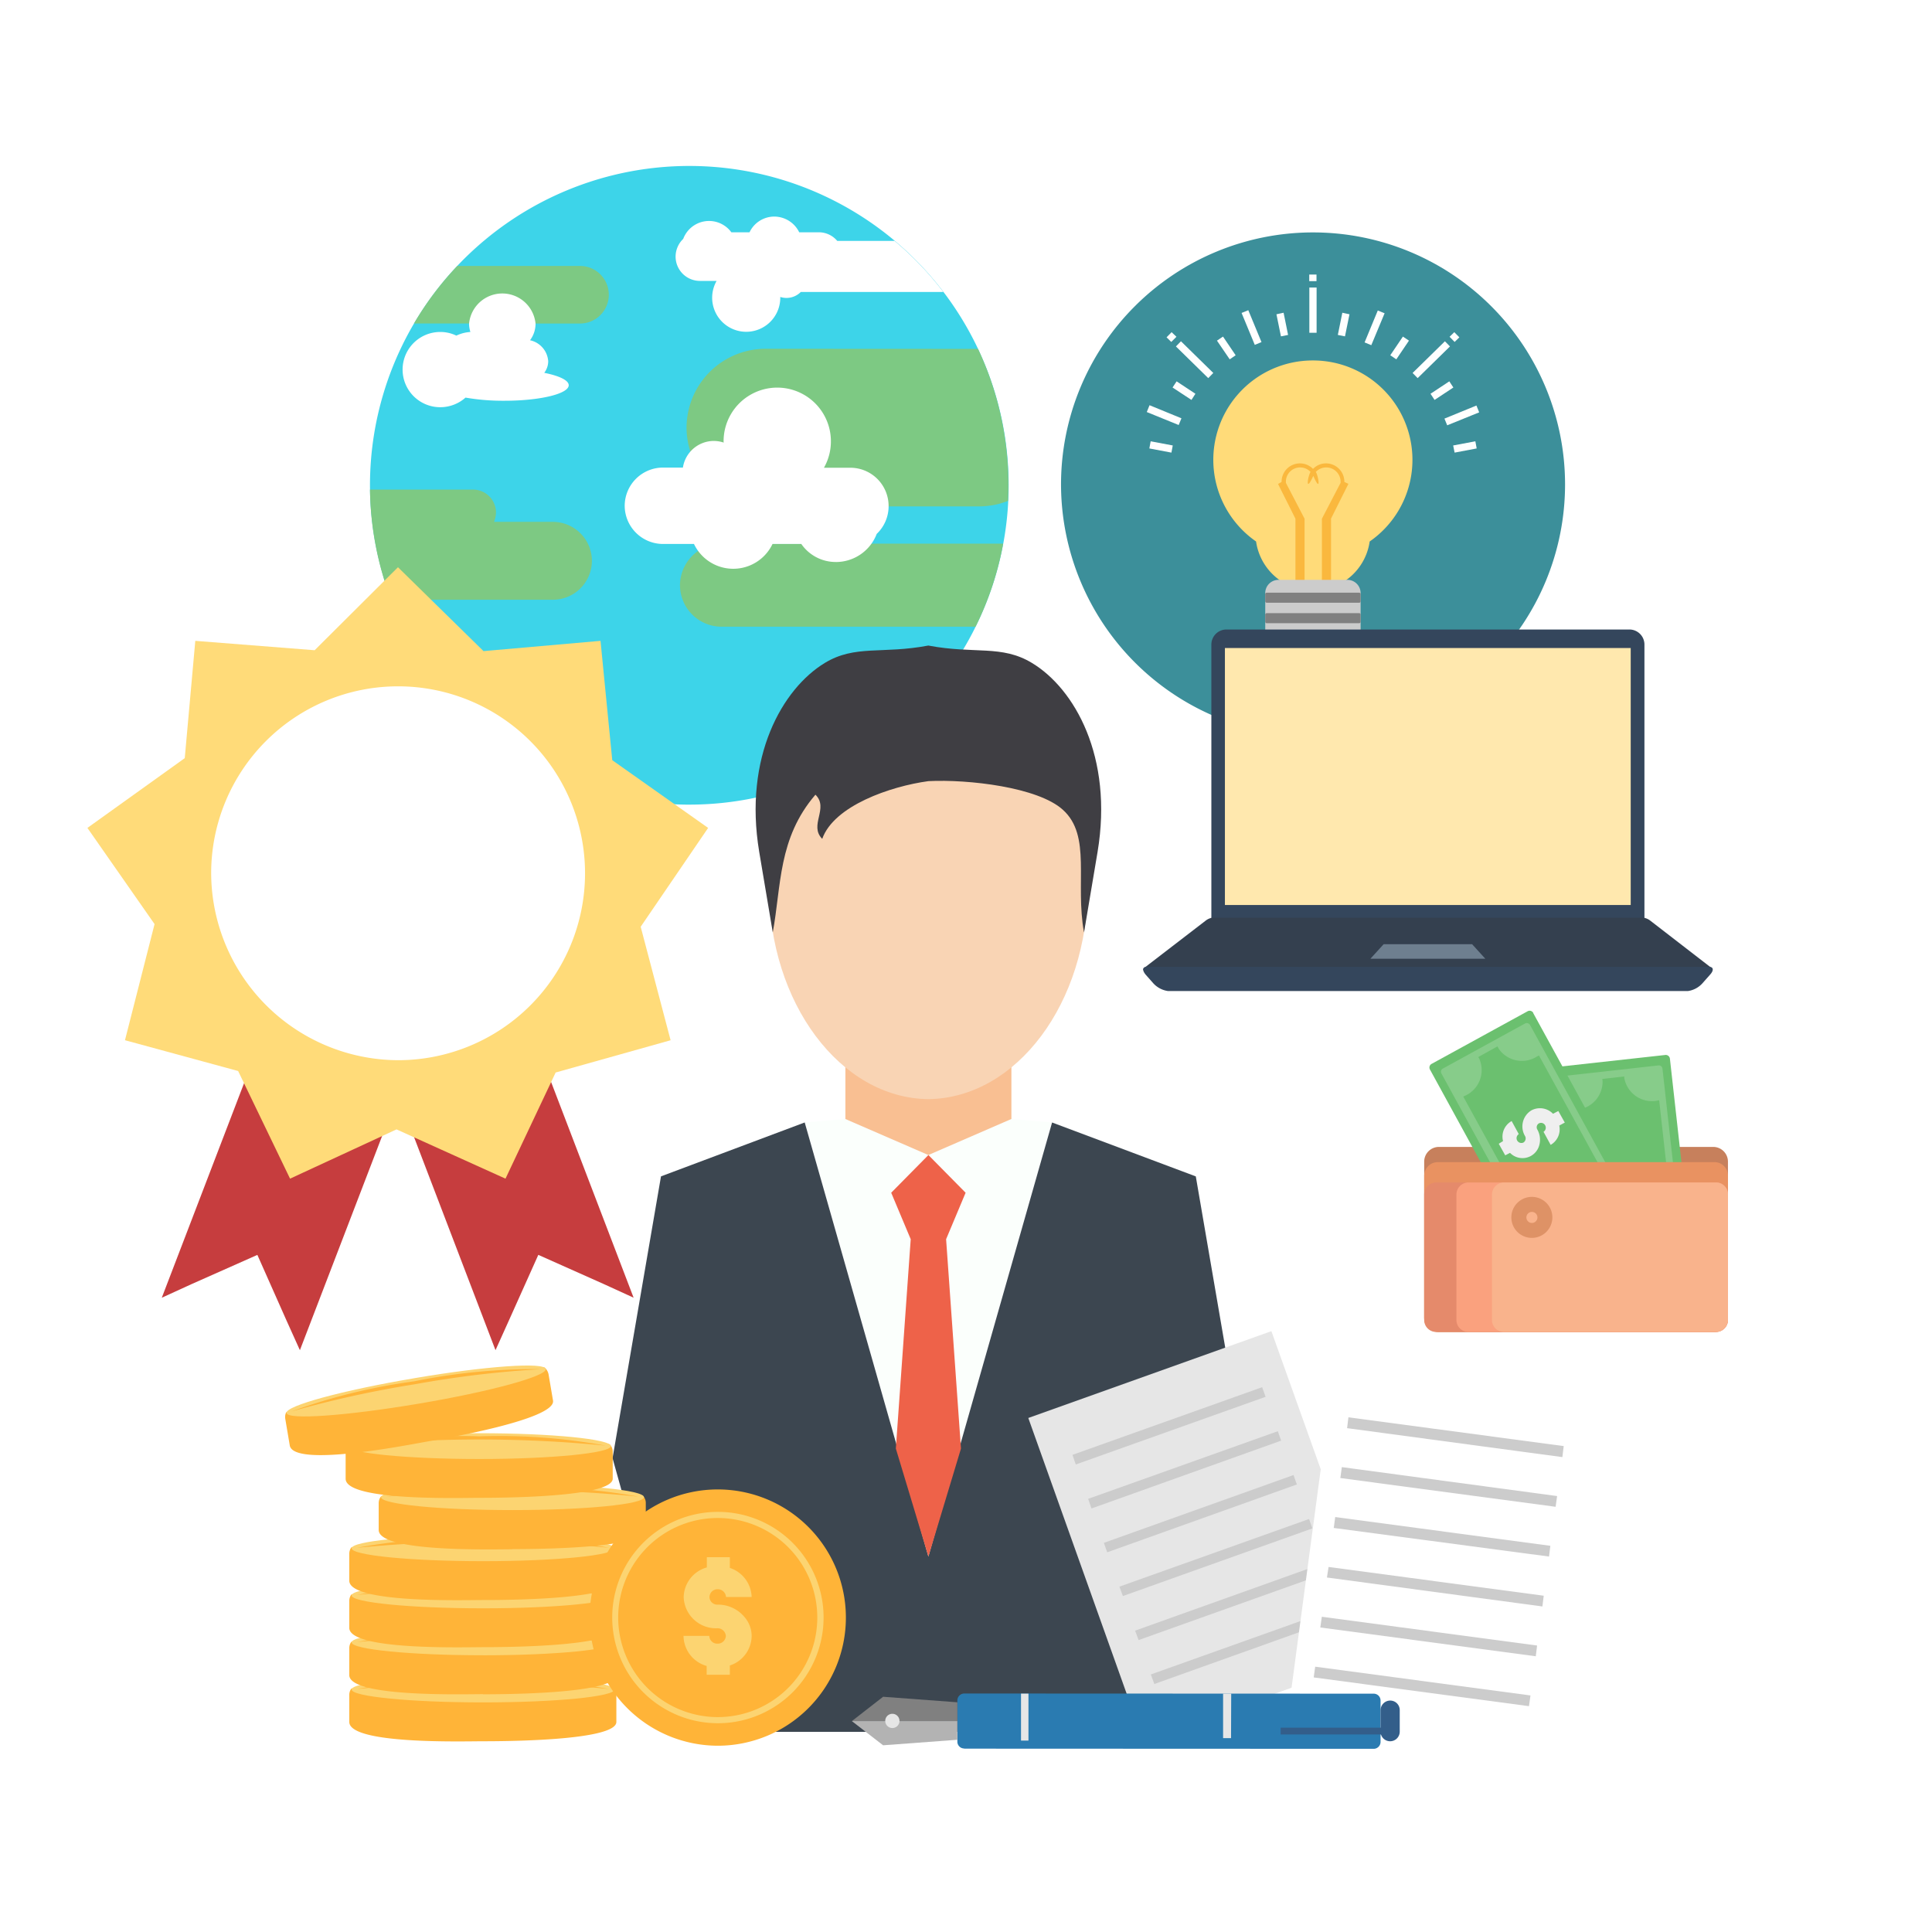 <?xml version="1.0" encoding="UTF-8"?> <svg xmlns="http://www.w3.org/2000/svg" xmlns:xlink="http://www.w3.org/1999/xlink" viewBox="0 0 70 70"> <defs> <style> .cls-1 { clip-path: url(#clip-компетенции); } .cls-2 { fill: #3c8f9a; } .cls-10, .cls-11, .cls-12, .cls-13, .cls-14, .cls-15, .cls-16, .cls-17, .cls-18, .cls-2, .cls-20, .cls-21, .cls-22, .cls-23, .cls-24, .cls-25, .cls-27, .cls-28, .cls-29, .cls-3, .cls-30, .cls-31, .cls-32, .cls-33, .cls-34, .cls-35, .cls-36, .cls-4, .cls-5, .cls-6, .cls-7, .cls-8, .cls-9 { fill-rule: evenodd; } .cls-3 { fill: #ffdb79; } .cls-4 { fill: #fab83e; } .cls-5 { fill: #fff; } .cls-6 { fill: #ccc; } .cls-7 { fill: gray; } .cls-8 { fill: #3dd4e9; } .cls-9 { fill: #7dc983; } .cls-10 { fill: #f9bf92; } .cls-11 { fill: #f9d4b4; } .cls-12 { fill: #fbfffc; } .cls-13 { fill: #3c4650; } .cls-14 { fill: #3f3e43; } .cls-15 { fill: #ee6249; } .cls-16 { fill: #34465c; } .cls-17 { fill: #34404f; } .cls-18 { fill: #6e7f8f; } .cls-19 { fill: #ffe8ae; } .cls-20, .cls-26 { fill: #e6e6e6; } .cls-21 { fill: #ffb438; } .cls-22 { fill: #fcd471; } .cls-23 { fill: #2a7bb1; } .cls-24 { fill: #b3b3b3; } .cls-25 { fill: #335e8a; } .cls-27 { fill: #c7805c; } .cls-28 { fill: #6bc06f; } .cls-29 { fill: #87cc8a; } .cls-30 { fill: #efefef; } .cls-31 { fill: #e99261; } .cls-32 { fill: #e58a6b; } .cls-33 { fill: #faa17e; } .cls-34 { fill: #f9b38c; } .cls-35 { fill: #de9266; } .cls-36 { fill: #c63d3e; } .cls-37 { filter: url(#Path_410); } </style> <filter id="Path_410" x="37.208" y="43.273" width="29.779" height="32.613" filterUnits="userSpaceOnUse"> <feOffset dy="3"></feOffset> <feGaussianBlur stdDeviation="3" result="blur"></feGaussianBlur> <feFlood flood-opacity="0.161"></feFlood> <feComposite operator="in" in2="blur"></feComposite> <feComposite in="SourceGraphic"></feComposite> </filter> <clipPath id="clip-компетенции"> <rect width="70" height="70"></rect> </clipPath> </defs> <g id="компетенции" class="cls-1"> <g id="Group_114" data-name="Group 114" transform="translate(34.196 4.417)"> <g id="Group_112" data-name="Group 112" transform="translate(4.247 4.005)"> <path id="Path_463" data-name="Path 463" class="cls-2" d="M115.733,194.061a9.131,9.131,0,1,0-9.133-9.133,9.145,9.145,0,0,0,9.133,9.133Z" transform="translate(-106.6 -175.8)"></path> <g id="Group_111" data-name="Group 111" transform="translate(3.108 1.518)"> <path id="Path_464" data-name="Path 464" class="cls-3" d="M248.9,292.2a3.6,3.6,0,0,1,2.056,6.559,2.079,2.079,0,0,1-4.116,0,3.6,3.6,0,0,1,2.06-6.559Z" transform="translate(-242.881 -289.08)"></path> <path id="Path_465" data-name="Path 465" class="cls-4" d="M306.4,386.473v-.008a.667.667,0,0,0-.665-.665.653.653,0,0,0-.47.2.665.665,0,0,0-1.14.466v.008l-.128.072.63,1.259v2.478a1.772,1.772,0,0,0,.331.1l0-2.578-.677-1.3v-.044a.516.516,0,0,1,.893-.351c-.1.159-.2.8.1.143.287.657.191.016.092-.143a.512.512,0,0,1,.379-.163.519.519,0,0,1,.518.514c0,.016,0,.028,0,.044l-.677,1.3,0,2.578a1.585,1.585,0,0,0,.331-.1V387.8l.63-1.259Z" transform="translate(-299.242 -378.951)"></path> <path id="Path_466" data-name="Path 466" class="cls-5" d="M190.489,216.016h.263v-1.638h-.263Zm-4.634,3.1-.1.243-1.156-.47.1-.247Zm2.9-2.761-.243.1-.478-1.156.243-.1ZM185.54,220.1l-.048.259-.8-.151.048-.259Zm.821-1.873-.143.223-.685-.45.147-.223Zm1.458-1.395-.215.147-.462-.677.219-.147Zm1.9-.737-.259.052-.163-.8.259-.056Zm-4.22-.1-.183.187.171.167.187-.187Zm1.51,1.478-.183.187-1.171-1.148.183-.187Zm8.375,1.654.1.243,1.159-.47-.1-.247Zm-2.893-2.761.243.1.482-1.156-.247-.1ZM195.7,220.1l.052.259.8-.151-.048-.259Zm-.821-1.873.147.223.681-.45-.147-.223Zm-1.458-1.395.219.147.458-.677-.219-.147Zm-1.9-.737.259.052.163-.8-.259-.056Zm4.22-.1.183.187-.171.167-.183-.187Zm-5.256-2.088h.263v.239h-.263Zm3.745,3.566.183.187,1.171-1.148-.183-.187Z" transform="translate(-184.6 -213.9)"></path> <g id="Group_110" data-name="Group 110" transform="translate(4.291 11.069)"> <path id="Path_467" data-name="Path 467" class="cls-6" d="M292.778,491.7h2.5a.48.48,0,0,1,.478.478v2.558a.479.479,0,0,1-.478.474h-2.5a.479.479,0,0,1-.478-.474v-2.558a.48.48,0,0,1,.478-.478Z" transform="translate(-292.3 -491.7)"></path> <path id="Path_468" data-name="Path 468" class="cls-7" d="M292.352,559h3.355a.047.047,0,0,1,.048.052v.259a.049.049,0,0,1-.048.052h-3.355a.053.053,0,0,1-.052-.052v-.259a.05.05,0,0,1,.052-.052Z" transform="translate(-292.3 -556.318)"></path> <path id="Path_469" data-name="Path 469" class="cls-7" d="M292.352,540.955h3.355a.046.046,0,0,0,.048-.048v-.259a.046.046,0,0,0-.048-.048h-3.355a.049.049,0,0,0-.052.048v.259a.052.052,0,0,0,.052.048Z" transform="translate(-292.3 -538.652)"></path> <path id="Path_470" data-name="Path 470" class="cls-7" d="M292.352,522h3.355a.049.049,0,0,1,.048.052v.259a.049.049,0,0,1-.048.052h-3.355a.05.05,0,0,1-.052-.052v-.259a.053.053,0,0,1,.052-.052Z" transform="translate(-292.3 -520.793)"></path> <path id="Path_471" data-name="Path 471" class="cls-7" d="M292.352,503.763h3.355a.049.049,0,0,0,.048-.052v-.259a.049.049,0,0,0-.048-.052h-3.355a.05.05,0,0,0-.052.052v.259a.053.053,0,0,0,.052.052Z" transform="translate(-292.3 -502.934)"></path> </g> </g> </g> </g> <g id="Resources_2_" transform="translate(7.593 6.014)"> <g id="Group_101" data-name="Group 101" transform="translate(5.812)"> <g id="Group_100" data-name="Group 100"> <path id="Path_387" data-name="Path 387" class="cls-8" d="M108.57,23.139A11.57,11.57,0,1,0,97,11.57a11.589,11.589,0,0,0,11.57,11.57Z" transform="translate(-97)"></path> <path id="Path_388" data-name="Path 388" class="cls-9" d="M119.941,70.56a11.387,11.387,0,0,1-1,3.008h-9.209a1.509,1.509,0,0,1-1.5-1.5h0a1.514,1.514,0,0,1,1.5-1.51h10.209Zm-.911-7.058a11.556,11.556,0,0,1,1.1,4.943c0,.192-.006.377-.012.563a2.832,2.832,0,0,1-1.061.2h-7.729a2.864,2.864,0,0,1-2.858-2.852h0a2.865,2.865,0,0,1,2.858-2.858ZM97.767,72.6a11.615,11.615,0,0,1-.767-4h3.739a.832.832,0,0,1,.827.827h0a.941.941,0,0,1-.072.342h2.133a1.417,1.417,0,0,1,1.414,1.414h0a1.415,1.415,0,0,1-1.414,1.408h-5.86Zm.827-10.018a11.383,11.383,0,0,1,1.57-2.085h4.446a1.043,1.043,0,0,1,1.043,1.043h0a1.043,1.043,0,0,1-1.043,1.043Z" transform="translate(-97 -56.875)"></path> <path id="Path_389" data-name="Path 389" class="cls-5" d="M132.5,43.116a1.584,1.584,0,0,0,1.474-1.019,1.383,1.383,0,0,0,.431-1.013h0a1.388,1.388,0,0,0-1.384-1.384h-.959a1.922,1.922,0,0,0,.252-.959,1.944,1.944,0,1,0-3.888,0,.149.149,0,0,0,.006.048,1.182,1.182,0,0,0-.354-.06,1.137,1.137,0,0,0-1.126.965h-.719a1.39,1.39,0,0,0-1.39,1.384h0a1.39,1.39,0,0,0,1.39,1.384h1.12a1.576,1.576,0,0,0,2.846,0h1.043a1.514,1.514,0,0,0,1.258.653Zm2.121-11.635a11.488,11.488,0,0,1,1.767,1.851h-5.165a.728.728,0,0,1-.743.18v.03a1.234,1.234,0,1,1-2.307-.611h-.605a.882.882,0,0,1-.881-.881h0a.891.891,0,0,1,.276-.641,1,1,0,0,1,1.744-.24h.659a.993.993,0,0,1,.9-.569,1.009,1.009,0,0,1,.9.569h.707a.873.873,0,0,1,.671.312Zm-16.459,3.3a1.335,1.335,0,0,1,.581.132,1.388,1.388,0,0,1,.509-.132,1.011,1.011,0,0,1-.048-.3,1.21,1.21,0,0,1,2.409,0,1,1,0,0,1-.2.6.838.838,0,0,1,.659.761.7.7,0,0,1-.144.419c.539.108.887.27.887.449,0,.312-1.043.563-2.325.563a7.985,7.985,0,0,1-1.414-.114,1.38,1.38,0,0,1-.917.348,1.363,1.363,0,1,1,0-2.726Z" transform="translate(-115.614 -28.767)"></path> </g> </g> <path id="Path_390" data-name="Path 390" class="cls-10" d="M384.5,526.7h6.015v4.739H384.5Z" transform="translate(-361.463 -495.143)"></path> <path id="Path_391" data-name="Path 391" class="cls-11" d="M344.076,321.664c-3.193-.036-5.776-3.487-5.776-7.729s2.582-7.7,5.776-7.735c3.2.036,5.776,3.487,5.776,7.735s-2.582,7.687-5.776,7.729Z" transform="translate(-318.031 -287.854)"></path> <path id="Path_392" data-name="Path 392" class="cls-12" d="M359.9,576.426l3.912,14.086v4.11l.569-2.055.569,2.055v-4.11l3.912-14.086-1.474-.126-3.008,1.306-3.008-1.306Z" transform="translate(-338.337 -541.771)"></path> <path id="Path_393" data-name="Path 393" class="cls-13" d="M250.662,578.4l-5.207,1.953L243.7,590.563l2.762,9.916h17.357l2.768-9.916-1.755-10.209-5.207-1.953-4.482,15.728Z" transform="translate(-229.099 -543.745)"></path> <path id="Path_394" data-name="Path 394" class="cls-14" d="M336.479,290c-1.672.318-2.654-.036-3.751.629-1.534.929-2.954,3.4-2.379,6.848.162.971.329,1.941.491,2.918.312-1.684.186-3.409,1.546-4.991.5.491-.246,1.108.246,1.6.425-1.2,2.474-1.905,3.847-2.091,1.438-.072,3.966.216,4.871,1.037,1.048.941.437,2.642.767,4.446.162-.977.33-1.947.491-2.918.575-3.451-.839-5.92-2.379-6.848-1.1-.665-2.073-.312-3.751-.629Z" transform="translate(-310.434 -272.625)"></path> <path id="Path_395" data-name="Path 395" class="cls-15" d="M413.548,598.1l-1.348,1.366.707,1.684-.539,7.585,1.18,3.912,1.18-3.912-.539-7.585.707-1.684Z" transform="translate(-387.503 -562.265)"></path> <g id="Group_103" data-name="Group 103" transform="translate(33.822 16.794)"> <path id="Path_399" data-name="Path 399" class="cls-16" d="M606.345,280.3h14.607a.545.545,0,0,1,.539.539v9.982H605.8v-9.982a.546.546,0,0,1,.545-.539Z" transform="translate(-603.325 -280.3)"></path> <path id="Path_400" data-name="Path 400" class="cls-17" d="M564.69,456.687h20.545c.06,0,.048-.048-.024-.1l-2.2-1.7a.538.538,0,0,0-.234-.1H567.147a.547.547,0,0,0-.228.1l-2.211,1.7c-.066.054-.078.1-.018.1Z" transform="translate(-564.642 -444.345)"></path> <path id="Path_401" data-name="Path 401" class="cls-16" d="M564.629,484.3h20.383c.15,0,.174.126.03.282l-.276.312a.87.87,0,0,1-.527.282H565.4a.883.883,0,0,1-.533-.282l-.276-.312c-.132-.162-.12-.282.042-.282Z" transform="translate(-564.497 -472.077)"></path> <path id="Path_402" data-name="Path 402" class="cls-18" d="M702.479,470.6h3.205l.479.527H702Z" transform="translate(-693.762 -459.198)"></path> <rect id="Rectangle_117" data-name="Rectangle 117" class="cls-19" width="14.703" height="9.311" transform="translate(2.966 0.671)"></rect> </g> <g id="Group_106" data-name="Group 106" transform="translate(29.664 42.216)"> <g id="Group_104" data-name="Group 104"> <path id="Path_403" data-name="Path 403" class="cls-20" d="M503.908,704.6h0l4.176,11.689-8.814,3.146-4.17-11.689Z" transform="translate(-495.1 -704.6)"></path> <path id="Path_404" data-name="Path 404" class="cls-6" d="M540.8,794.057l6.872-2.457.12.342L540.92,794.4Z" transform="translate(-538.062 -786.387)"></path> <path id="Path_405" data-name="Path 405" class="cls-6" d="M550.2,820.651l6.872-2.451.12.341-6.866,2.451Z" transform="translate(-546.899 -811.394)"></path> <path id="Path_406" data-name="Path 406" class="cls-6" d="M559.7,847.157l6.872-2.457.12.348-6.866,2.451Z" transform="translate(-555.83 -836.306)"></path> <path id="Path_407" data-name="Path 407" class="cls-6" d="M569.2,873.75l6.872-2.451.12.342-6.866,2.456Z" transform="translate(-564.76 -861.312)"></path> <path id="Path_408" data-name="Path 408" class="cls-6" d="M531.3,767.551l6.872-2.451.12.342L531.42,767.9Z" transform="translate(-529.131 -761.475)"></path> <path id="Path_409" data-name="Path 409" class="cls-6" d="M521.8,740.951l6.872-2.451.126.348L521.92,741.3Z" transform="translate(-520.2 -736.469)"></path> </g> <g id="Group_105" data-name="Group 105" transform="translate(8.951 1.043)"> <g class="cls-37" transform="matrix(1, 0, 0, 1, -46.21, -49.27)"> <path id="Path_410-2" data-name="Path 410" class="cls-5" d="M656.279,723.336h0L654.5,736.613l-10-1.336L646.273,722Z" transform="translate(-598.29 -672.73)"></path> </g> <path id="Path_411" data-name="Path 411" class="cls-6" d="M679.854,817l7.795,1.043-.048.389-7.8-1.036Z" transform="translate(-677.685 -811.308)"></path> <path id="Path_412" data-name="Path 412" class="cls-6" d="M675.76,847.2l7.795,1.042-.048.389-7.807-1.049Z" transform="translate(-673.831 -839.699)"></path> <path id="Path_413" data-name="Path 413" class="cls-6" d="M671.754,877.3l7.8,1.043-.048.389-7.807-1.043Z" transform="translate(-670.07 -867.995)"></path> <path id="Path_414" data-name="Path 414" class="cls-6" d="M667.754,907.5l7.8,1.042-.054.389-7.8-1.042Z" transform="translate(-666.31 -896.386)"></path> <path id="Path_415" data-name="Path 415" class="cls-6" d="M683.854,786.8l7.8,1.049-.054.389-7.8-1.042Z" transform="translate(-681.445 -782.917)"></path> <path id="Path_416" data-name="Path 416" class="cls-6" d="M687.948,756.7l7.8,1.042-.048.4-7.8-1.049Z" transform="translate(-685.3 -754.621)"></path> </g> </g> <g id="Group_107" data-name="Group 107" transform="translate(2.737 43.462)"> <path id="Path_417" data-name="Path 417" class="cls-21" d="M89.341,921.107c.659,0,4.835-.006,4.835-.7v-.971a.393.393,0,0,0-.09-.252c-.072-.1-.641-.012-.767-.018l-7.735-.072a3.225,3.225,0,0,0-1.013.108.386.386,0,0,0-.072.234v.971c.006.821,4.146.7,4.841.7Z" transform="translate(-82.174 -907.494)"></path> <path id="Path_418" data-name="Path 418" class="cls-22" d="M90.663,914.435c2.624,0,4.763-.21,4.763-.467s-2.139-.467-4.763-.467-4.763.21-4.763.467,2.145.467,4.763.467Z" transform="translate(-83.49 -902.23)"></path> <path id="Path_419" data-name="Path 419" class="cls-21" d="M93.766,915.4a21.4,21.4,0,0,0-4.566.336,47.125,47.125,0,0,1,9.131,0,21.36,21.36,0,0,0-4.566-.336Z" transform="translate(-86.593 -904.016)"></path> <path id="Path_420" data-name="Path 420" class="cls-21" d="M89.341,892.707c.659,0,4.835-.006,4.835-.7v-.971a.393.393,0,0,0-.09-.252c-.072-.09-.641-.012-.767-.012l-7.735-.078a3.223,3.223,0,0,0-1.013.114.387.387,0,0,0-.072.234v.971c.006.809,4.146.689,4.841.689Z" transform="translate(-82.174 -880.796)"></path> <path id="Path_421" data-name="Path 421" class="cls-22" d="M90.663,885.935c2.624,0,4.763-.21,4.763-.467S93.288,885,90.663,885s-4.763.21-4.763.467,2.145.467,4.763.467Z" transform="translate(-83.49 -875.437)"></path> <path id="Path_422" data-name="Path 422" class="cls-21" d="M93.766,887a20.991,20.991,0,0,0-4.566.336,47.125,47.125,0,0,1,9.131,0A20.95,20.95,0,0,0,93.766,887Z" transform="translate(-86.593 -877.318)"></path> <path id="Path_423" data-name="Path 423" class="cls-21" d="M89.341,864.207c.659,0,4.835-.006,4.835-.7v-.971a.393.393,0,0,0-.09-.252c-.072-.09-.641-.012-.767-.012l-7.735-.078a3.415,3.415,0,0,0-1.013.108.4.4,0,0,0-.072.234v.971c.006.821,4.146.7,4.841.7Z" transform="translate(-82.174 -854.003)"></path> <path id="Path_424" data-name="Path 424" class="cls-22" d="M90.663,857.535c2.624,0,4.763-.21,4.763-.467s-2.139-.467-4.763-.467-4.763.21-4.763.467,2.145.467,4.763.467Z" transform="translate(-83.49 -848.739)"></path> <path id="Path_425" data-name="Path 425" class="cls-21" d="M93.766,858.5a21,21,0,0,0-4.566.336,47.125,47.125,0,0,1,9.131,0,20.956,20.956,0,0,0-4.566-.336Z" transform="translate(-86.593 -850.525)"></path> <path id="Path_426" data-name="Path 426" class="cls-21" d="M89.341,835.707c.659,0,4.835,0,4.835-.7v-.971a.393.393,0,0,0-.09-.252c-.072-.09-.641-.012-.767-.012l-7.735-.078a3.413,3.413,0,0,0-1.013.108.4.4,0,0,0-.072.234v.971c.006.821,4.146.7,4.841.7Z" transform="translate(-82.174 -827.211)"></path> <path id="Path_427" data-name="Path 427" class="cls-22" d="M90.663,829.035c2.624,0,4.763-.21,4.763-.467s-2.139-.467-4.763-.467-4.763.21-4.763.467,2.145.467,4.763.467Z" transform="translate(-83.49 -821.947)"></path> <path id="Path_428" data-name="Path 428" class="cls-21" d="M93.766,830a20.991,20.991,0,0,0-4.566.336,47.125,47.125,0,0,1,9.131,0A21.354,21.354,0,0,0,93.766,830Z" transform="translate(-86.593 -823.733)"></path> <path id="Path_429" data-name="Path 429" class="cls-21" d="M107.141,804.888c.659,0,4.835-.006,4.835-.7v-.965a.37.37,0,0,0-.09-.252c-.072-.1-.641-.012-.773-.018l-7.729-.072c-.132-.006-.941.006-1.013.114a.387.387,0,0,0-.072.234v.965c0,.815,4.14.7,4.841.7Z" transform="translate(-98.908 -798.237)"></path> <path id="Path_430" data-name="Path 430" class="cls-22" d="M108.463,798.135c2.624,0,4.763-.21,4.763-.467s-2.133-.467-4.763-.467-4.763.21-4.763.467,2.133.467,4.763.467Z" transform="translate(-100.224 -792.898)"></path> <path id="Path_431" data-name="Path 431" class="cls-21" d="M111.566,799.1a21.36,21.36,0,0,0-4.566.336,38.154,38.154,0,0,1,4.566-.216,39.554,39.554,0,0,1,4.566.216,21.4,21.4,0,0,0-4.566-.336Z" transform="translate(-103.326 -794.684)"></path> <path id="Path_432" data-name="Path 432" class="cls-21" d="M87.141,773.887c.659,0,4.835-.006,4.835-.695v-.971a.381.381,0,0,0-.09-.252c-.072-.1-.641-.012-.767-.018l-7.735-.072c-.132-.006-.941.006-1.013.114a.386.386,0,0,0-.072.234v.971c.006.815,4.14.689,4.841.689Z" transform="translate(-80.106 -769.094)"></path> <path id="Path_433" data-name="Path 433" class="cls-22" d="M88.463,767.235c2.624,0,4.763-.216,4.763-.467s-2.139-.467-4.763-.467-4.763.21-4.763.467,2.139.467,4.763.467Z" transform="translate(-81.422 -763.849)"></path> <path id="Path_434" data-name="Path 434" class="cls-21" d="M91.566,768.2a21.4,21.4,0,0,0-4.566.336,47.125,47.125,0,0,1,9.131,0,21.354,21.354,0,0,0-4.566-.336Z" transform="translate(-84.524 -765.635)"></path> <path id="Path_435" data-name="Path 435" class="cls-21" d="M50.738,729.171c.647-.108,4.763-.815,4.649-1.5l-.162-.953a.436.436,0,0,0-.132-.234c-.09-.078-.641.1-.761.114L46.7,727.823a3.126,3.126,0,0,0-.983.276.406.406,0,0,0-.03.24l.162.959c.138.8,4.2-.006,4.889-.126Z" transform="translate(-45.68 -726.402)"></path> <path id="Path_436" data-name="Path 436" class="cls-22" d="M51.11,725.858c-2.594.437-4.661,1-4.619,1.258s2.181.1,4.775-.336,4.661-1,4.619-1.258-2.181-.108-4.775.335Z" transform="translate(-46.441 -725.396)"></path> <path id="Path_437" data-name="Path 437" class="cls-21" d="M54.146,727.663a21.344,21.344,0,0,0-4.446,1.09,38.556,38.556,0,0,1,4.464-.983,37.935,37.935,0,0,1,4.542-.545,21.738,21.738,0,0,0-4.56.437Z" transform="translate(-49.459 -727.093)"></path> <path id="Path_438" data-name="Path 438" class="cls-21" d="M234.449,809.587a4.643,4.643,0,1,0-4.649-4.643,4.655,4.655,0,0,0,4.649,4.643Z" transform="translate(-218.768 -795.812)"></path> <path id="Path_439" data-name="Path 439" class="cls-22" d="M247.329,821.557a3.829,3.829,0,1,0-3.829-3.829,3.834,3.834,0,0,0,3.829,3.829Z" transform="translate(-231.648 -808.597)"></path> <path id="Path_440" data-name="Path 440" class="cls-21" d="M250.713,824.814a3.607,3.607,0,1,0-3.613-3.607,3.614,3.614,0,0,0,3.613,3.607Z" transform="translate(-235.032 -812.076)"></path> <path id="Path_441" data-name="Path 441" class="cls-22" d="M287.445,845.56h.833v-.336a1.142,1.142,0,0,0,.791-1.055,1.055,1.055,0,0,0-.27-.713,1.246,1.246,0,0,0-.965-.437.283.283,0,0,1-.294-.276.292.292,0,0,1,.294-.282.3.3,0,0,1,.306.282h.929a1.148,1.148,0,0,0-.791-1.055V841.3h-.833v.371a1.142,1.142,0,0,0-.839,1.078,1.171,1.171,0,0,0,1.222,1.126.3.3,0,0,1,.306.282.294.294,0,0,1-.306.276.288.288,0,0,1-.294-.282H286.6a1.147,1.147,0,0,0,.839,1.09v.318Z" transform="translate(-272.165 -834.356)"></path> </g> <g id="Group_108" data-name="Group 108" transform="translate(23.271 55.343)"> <path id="Path_442" data-name="Path 442" class="cls-23" d="M452.446,925.7l14.841.006a.251.251,0,0,0,.246-.246v-1.5a.248.248,0,0,0-.246-.252l-14.835-.006a.252.252,0,0,0-.252.246v1.5a.247.247,0,0,0,.246.246Z" transform="translate(-448.377 -923.7)"></path> <path id="Path_443" data-name="Path 443" class="cls-7" d="M392.223,925.9l-2.69-.2-1.132.881h3.823Z" transform="translate(-388.4 -925.58)"></path> <path id="Path_444" data-name="Path 444" class="cls-24" d="M392.223,941.077l-2.69.2L388.4,940.4h3.823Z" transform="translate(-388.4 -939.399)"></path> <path id="Path_445" data-name="Path 445" class="cls-20" d="M408.852,936a.258.258,0,1,1-.252.258.258.258,0,0,1,.252-.258Z" transform="translate(-407.39 -935.263)"></path> <path id="Path_446" data-name="Path 446" class="cls-25" d="M708.448,928h0a.344.344,0,0,1,.348.348v.779a.348.348,0,0,1-.348.347h0a.348.348,0,0,1-.347-.347v-.779a.352.352,0,0,1,.347-.348Z" transform="translate(-688.945 -927.742)"></path> <path id="Path_447" data-name="Path 447" class="cls-25" d="M651.612,944.4H647.7v.246h3.912Z" transform="translate(-632.164 -943.16)"></path> <path id="Path_448" data-name="Path 448" class="cls-20" d="M612.9,923.8h.294l-.006,1.612H612.9Z" transform="translate(-599.449 -923.794)"></path> <rect id="Rectangle_118" data-name="Rectangle 118" class="cls-26" width="0.27" height="1.702" transform="translate(6.129 0.006)"></rect> </g> <g id="Group_109" data-name="Group 109" transform="translate(44.008 30.607)"> <path id="Path_449" data-name="Path 449" class="cls-27" d="M735.033,593.2h9.94a.534.534,0,0,1,.533.533v5.638a.531.531,0,0,1-.533.533h-9.94a.534.534,0,0,1-.533-.533v-5.638a.534.534,0,0,1,.533-.533Z" transform="translate(-734.5 -588.266)"></path> <path id="Path_450" data-name="Path 450" class="cls-28" d="M816.424,537.725l.971,8.712a.151.151,0,0,1-.132.162l-3.954.437a.147.147,0,0,1-.162-.132l-.971-8.706a.149.149,0,0,1,.132-.168l3.954-.437a.152.152,0,0,1,.162.132Z" transform="translate(-807.521 -535.991)"></path> <path id="Path_451" data-name="Path 451" class="cls-29" d="M821.51,544.007l.9,8.059a.12.12,0,0,1-.114.138l-3.385.377a.127.127,0,0,1-.138-.114l-.9-8.053a.128.128,0,0,1,.108-.144l3.385-.377a.13.13,0,0,1,.144.114Z" transform="translate(-812.877 -541.912)"></path> <path id="Path_452" data-name="Path 452" class="cls-28" d="M827.81,551.463l.324,2.906.33,2.912c-.024,0-.048.006-.072.006a1.025,1.025,0,0,0-.995,1.031l.018.09-.8.09a.454.454,0,0,0-.006-.09,1.014,1.014,0,0,0-1.192-.785.3.3,0,0,0-.072.012l-.324-2.912-.323-2.906c.024-.006.048-.006.072-.012a1.015,1.015,0,0,0,.989-1.025.458.458,0,0,0-.012-.09l.8-.09a.228.228,0,0,0,.006.09,1.019,1.019,0,0,0,1.192.785.14.14,0,0,1,.066-.012Z" transform="translate(-819.296 -548.218)"></path> <path id="Path_453" data-name="Path 453" class="cls-28" d="M741.344,510.927l4.206,7.675a.152.152,0,0,1-.054.2l-3.487,1.911a.155.155,0,0,1-.2-.06l-4.206-7.681a.15.15,0,0,1,.06-.2l3.487-1.911a.152.152,0,0,1,.2.066Z" transform="translate(-737.396 -510.846)"></path> <path id="Path_454" data-name="Path 454" class="cls-29" d="M747.891,518.352l3.894,7.106a.122.122,0,0,1-.054.174l-2.984,1.636a.134.134,0,0,1-.174-.048l-3.894-7.112a.13.13,0,0,1,.054-.174l2.984-1.636a.136.136,0,0,1,.174.054Z" transform="translate(-744.057 -517.839)"></path> <path id="Path_455" data-name="Path 455" class="cls-28" d="M760.844,532.73l1.408,2.564,1.408,2.57c-.018.012-.042.018-.06.03a1.017,1.017,0,0,0-.527,1.324.341.341,0,0,0,.048.078l-.7.383c-.012-.03-.03-.054-.042-.084a1.026,1.026,0,0,0-1.4-.276.518.518,0,0,0-.06.036l-1.408-2.57-1.408-2.564a.28.28,0,0,1,.06-.03,1.019,1.019,0,0,0,.527-1.324.341.341,0,0,0-.048-.078l.7-.389c.012.03.03.054.042.084a1.021,1.021,0,0,0,1.4.276.547.547,0,0,0,.06-.03Z" transform="translate(-756.686 -531.109)"></path> <path id="Path_456" data-name="Path 456" class="cls-30" d="M779.6,571.211l.234.419.174-.09a.629.629,0,0,0,1.042-.222A.749.749,0,0,0,781,570.7a.163.163,0,0,1,.054-.228.171.171,0,0,1,.228.072.177.177,0,0,1-.06.234l.258.473a.649.649,0,0,0,.312-.7l.2-.108-.234-.419-.192.1a.659.659,0,0,0-.779-.126.682.682,0,0,0-.234.935.177.177,0,0,1-.06.234.175.175,0,0,1-.168-.306l-.258-.473a.645.645,0,0,0-.312.725Z" transform="translate(-776.898 -566.391)"></path> <path id="Path_457" data-name="Path 457" class="cls-31" d="M734.991,602.4h10.03a.488.488,0,0,1,.485.491v5.171a.488.488,0,0,1-.485.491h-10.03a.494.494,0,0,1-.491-.491v-5.171a.494.494,0,0,1,.491-.491Z" transform="translate(-734.5 -596.915)"></path> <path id="Path_458" data-name="Path 458" class="cls-32" d="M734.931,614.7h10.144a.43.43,0,0,1,.431.431v4.554a.433.433,0,0,1-.431.431H734.931a.433.433,0,0,1-.431-.431v-4.554a.437.437,0,0,1,.431-.431Z" transform="translate(-734.5 -608.478)"></path> <path id="Path_459" data-name="Path 459" class="cls-33" d="M754.431,614.7h8.975a.43.43,0,0,1,.431.431v4.554a.433.433,0,0,1-.431.431h-8.975a.433.433,0,0,1-.431-.431v-4.554a.437.437,0,0,1,.431-.431Z" transform="translate(-752.832 -608.478)"></path> <path id="Path_460" data-name="Path 460" class="cls-34" d="M775.931,614.7h7.687a.43.43,0,0,1,.431.431v4.554a.433.433,0,0,1-.431.431h-7.687a.433.433,0,0,1-.431-.431v-4.554a.441.441,0,0,1,.431-.431Z" transform="translate(-773.044 -608.478)"></path> <path id="Path_461" data-name="Path 461" class="cls-35" d="M787.942,624.886a.743.743,0,1,0-.743-.743.743.743,0,0,0,.743.743Z" transform="translate(-784.041 -616.656)"></path> <path id="Path_462" data-name="Path 462" class="cls-34" d="M796.5,632.5a.2.2,0,1,1-.2.2.2.2,0,0,1,.2-.2Z" transform="translate(-792.597 -625.211)"></path> </g> </g> <g id="Group_115" data-name="Group 115" transform="translate(3.167 20.552)"> <path id="Path_472" data-name="Path 472" class="cls-36" d="M28.949,161.9l5,1.912,3.538,9.254.489-1.084,1.062-2.369,2.359,1.052,1.094.5L38.947,161.9l-4.994,1.912L30.4,173.067l-.489-1.084-1.052-2.369-2.369,1.052-1.094.5Z" transform="translate(-22.701 -144.699)"></path> <path id="Path_473" data-name="Path 473" class="cls-3" d="M11.252,0l3.1,3.039,4.239-.372.425,4.324,3.474,2.454-2.444,3.581,1.084,4.112-4.165,1.169-1.817,3.846L11.2,20.368,7.342,22.153l-1.881-3.9-4.1-1.116L2.433,12.93,0,9.445,3.527,6.917l.382-4.25,4.324.34Z"></path> <path id="Path_474" data-name="Path 474" class="cls-5" d="M48.968,54.147A6.773,6.773,0,1,0,42.2,47.368a6.8,6.8,0,0,0,6.768,6.779Z" transform="translate(-37.716 -36.286)"></path> </g> </g> </svg> 